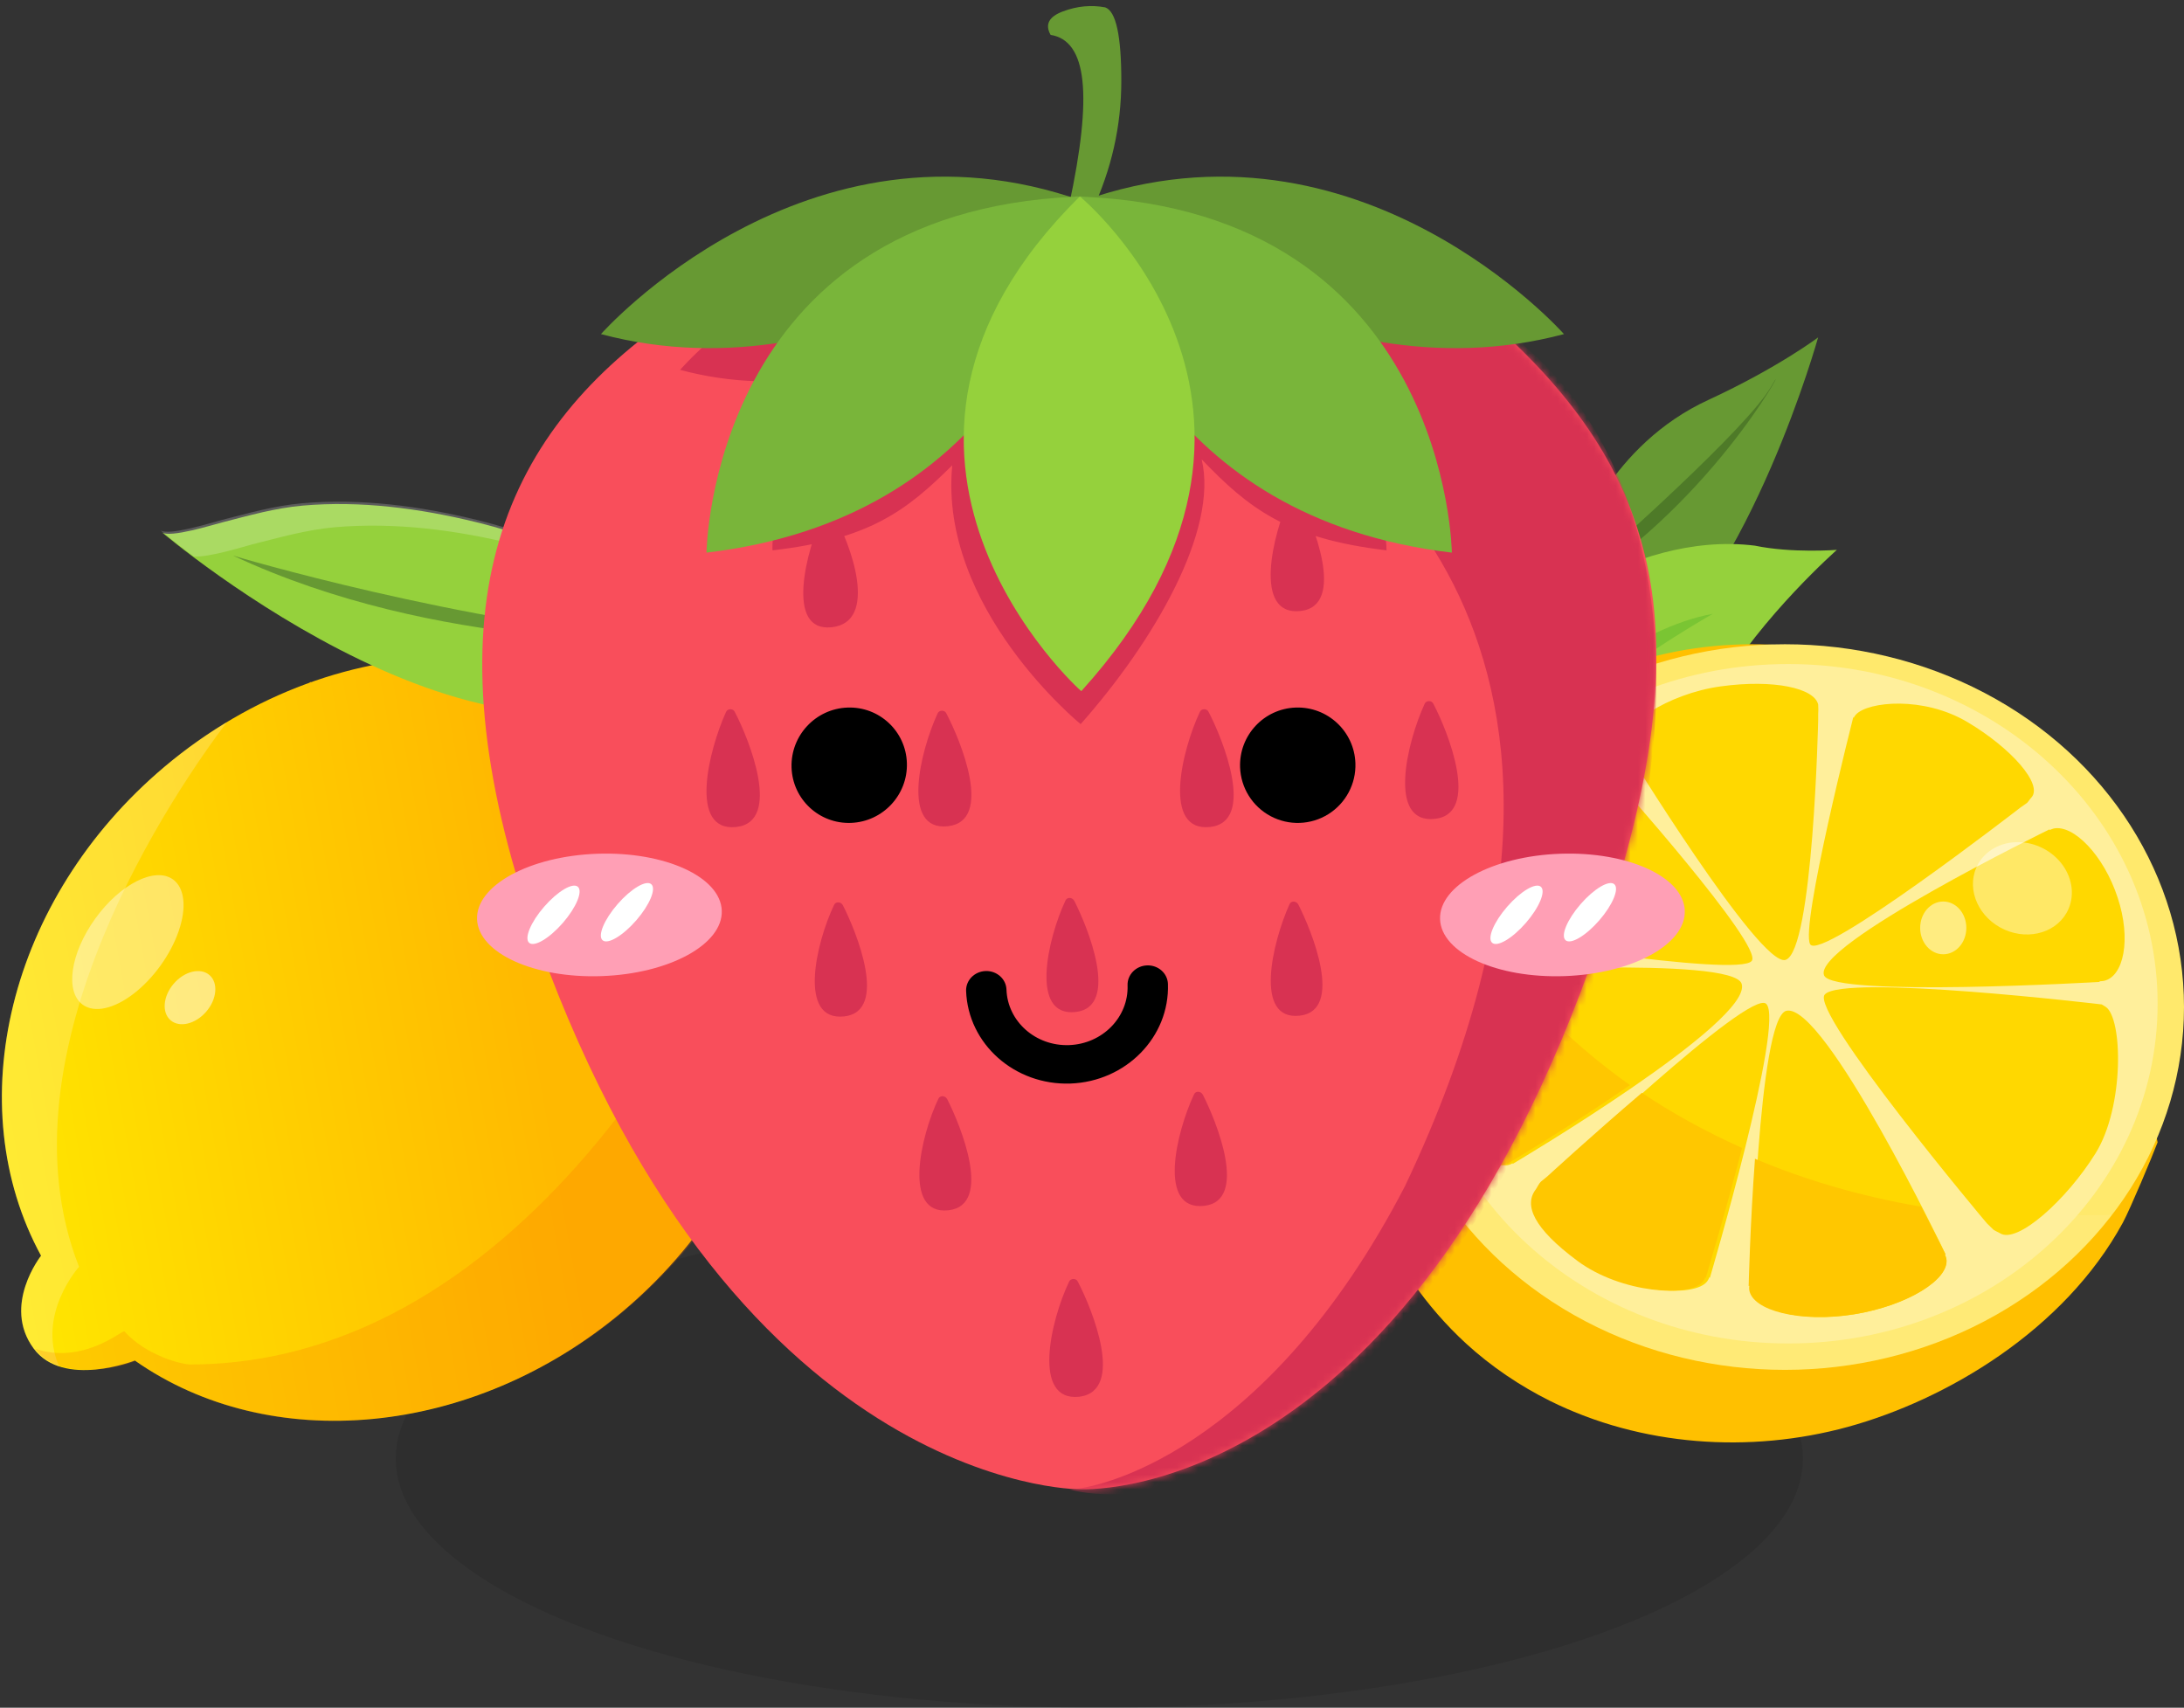 <?xml version="1.0" encoding="UTF-8"?>
<svg width="298px" height="233px" viewBox="0 0 298 233" version="1.1" xmlns="http://www.w3.org/2000/svg" xmlns:xlink="http://www.w3.org/1999/xlink">
    <rect x="0" y="0" width="298" height="233" fill="#333333" stroke="none"/>
    <!-- Generator: Sketch 61.2 (89653) - https://sketch.com -->
    <title>草莓+柠檬</title>
    <desc>Created with Sketch.</desc>
    <defs>
        <linearGradient x1="5.126%" y1="50%" x2="63.468%" y2="64.868%" id="linearGradient-1">
            <stop stop-color="#FFE600" offset="0%"></stop>
            <stop stop-color="#FFB900" offset="100%"></stop>
        </linearGradient>
        <path d="M133.568,14.965 C109.231,-1.448 77.854,0.254 77.854,0.254 C77.854,0.254 45.069,-3.149 23.95,14.965 C0.015,35.48 -7.125,57.196 7.759,100.529 C34.409,178.487 78.86,175.485 78.86,175.485 C78.86,175.485 127.032,175.585 153.682,97.626 C168.264,54.294 157.001,30.877 133.568,14.965 Z" id="path-2"></path>
    </defs>
    <g id="蔬菜水果" stroke="none" stroke-width="1" fill="none" fill-rule="evenodd">
        <g id="草莓" transform="translate(0, 1)">
            <ellipse id="椭圆形" fill-opacity="0.1" fill="#000000" cx="150" cy="198" rx="96" ry="34"></ellipse>
            <g id="编组" stroke-width="1" transform="translate(-25, 33)">
                <g id="编组-8" transform="translate(265.75, 81.65) scale(-1, 1) translate(-265.75, -81.65) translate(208.5, 0.4)" fill-rule="nonzero">
                    <g id="编组-9" transform="translate(71.702, 42.947) rotate(-292) translate(-71.702, -42.947) translate(34.202, 21.197)">
                        <path d="M38.618,10.255 C38.618,10.255 24.587,9.355 13.794,19.555 C6.183,26.694 0.309,30.214 0.309,30.214 C0.309,30.214 33.7,33.974 51.03,24.334 C68.36,14.695 64.809,0.336 64.809,0.336 L38.618,10.255 L38.618,10.255 Z" id="路径" fill="#679933"></path>
                        <path d="M38.374,14.425 C38.374,14.425 15.39,25.904 8.927,26.785 C2.463,27.665 23.65,26.249 42.592,13.526 C61.533,0.803 38.374,14.425 38.374,14.425 L38.374,14.425 Z" id="路径" fill="#2F551B" opacity="0.45"></path>
                        <path d="M53.411,6.625 C53.411,6.625 34.389,15.967 29.888,32.85 C28.968,37.942 26.228,43.446 26.228,43.446 C26.228,43.446 38.42,37.335 49.986,35.651 C61.552,33.966 70.359,27.699 74.234,21.588 C78.089,15.478 61.924,5.646 61.924,5.646 L53.411,6.625 L53.411,6.625 Z" id="路径" fill="#95D13C"></path>
                        <path d="M60.888,15.721 C59.157,15.506 46.358,22.008 40.659,31.016 C40.659,31.016 64.642,11.942 69.349,17.68 C74.037,23.437 60.888,15.721 60.888,15.721 Z" id="路径" fill="#59B629" opacity="0.45"></path>
                    </g>
                    <polygon id="路径" fill="#FFB900" points="64.8 58.9 65.7 58 65.7 58.9"></polygon>
                    <path d="M86.466,156.756 C74.077,162.894 59.291,163.955 45.875,160.284 C32.487,156.613 16.36,147.149 8.338,132.408 C7.311,130.486 4.371,123.489 3.6,121.452 C9.366,93.777 14.761,82.678 22.154,65.471 C46.103,48.866 77.959,48.378 98.854,71.35 C108.217,81.646 113.783,95.441 114.269,109.379 C114.782,124.349 108.988,138.775 97.941,148.927 C94.487,152.082 90.605,154.691 86.466,156.756 L86.466,156.756 Z" id="路径" fill="#FFC000"></path>
                    <path d="M0,103 C0,120.685 10.378,137.026 27.225,145.868 C44.072,154.711 64.828,154.711 81.675,145.868 C98.522,137.026 108.9,120.685 108.9,103 C108.9,85.315 98.522,68.974 81.675,60.132 C64.828,51.289 44.072,51.289 27.225,60.132 C10.378,68.974 0,85.315 0,103 L0,103 Z" id="路径" fill="#FFE96C"></path>
                    <path d="M11.987,131.389 C11.244,131.389 10.586,131.389 9.9,131.361 C19.734,144.119 36.029,152.5 54.469,152.5 C84.514,152.5 108.9,130.331 108.9,102.984 C108.9,94.889 106.756,87.251 102.982,80.5 C102.897,80.672 82.485,132.619 11.987,131.389 L11.987,131.389 Z" id="路径" fill="#FFFFFF" opacity="0.07"></path>
                    <path d="M3.6,102.55 C3.6,128.148 26.165,148.9 54,148.9 C81.835,148.9 104.4,128.148 104.4,102.55 C104.4,76.952 81.835,56.2 54,56.2 C26.165,56.2 3.6,76.952 3.6,102.55 L3.6,102.55 Z" id="路径" fill="#FFEF9B"></path>
                    <path d="M49.915,63.82 C49.915,63.82 50.595,95.365 54.365,96.565 C57.852,97.651 76.361,67.448 76.361,67.448 L76.276,67.448 C76.39,67.306 76.446,67.134 76.475,66.991 C76.956,64.762 70.522,60.248 63.209,59.248 C55.924,58.248 50.397,59.505 49.915,61.734 C49.886,61.905 49.886,62.877 49.915,63.048 L49.915,63.82 L49.915,63.82 Z M54.252,103.508 C49.036,102.337 32.539,136.711 32.539,136.711 L32.624,136.739 C32.539,136.911 32.482,137.111 32.426,137.311 C31.972,140.082 37.613,143.711 44.926,144.911 C52.239,146.111 58.475,144.397 58.9,141.625 C58.929,141.425 58.929,141.225 58.9,141.025 L58.985,141.054 C59.014,141.054 58.135,104.394 54.252,103.508 L54.252,103.508 Z" id="形状" fill="#FFD800"></path>
                    <path d="M59.314,141.632 C59.343,141.433 59.343,141.234 59.314,141.035 L59.4,141.063 C59.4,141.063 59.199,132.566 58.538,123.7 C51.902,126.513 44.347,128.787 35.873,130.236 C33.862,134.073 32.541,136.772 32.541,136.772 L32.627,136.801 C32.541,136.971 32.483,137.17 32.426,137.369 C31.966,140.126 37.683,143.735 45.094,144.928 C52.534,146.094 58.854,144.388 59.314,141.632 Z" id="路径" fill="#FFC700"></path>
                    <path d="M98.77,98.4 C98.57,98.343 98.37,98.343 98.169,98.343 L98.198,98.258 C98.198,98.258 61.56,96.011 60.359,99.822 C58.728,104.942 91.591,124.399 91.591,124.399 L91.62,124.313 C91.791,124.427 91.991,124.513 92.163,124.541 C94.88,125.224 98.999,119.904 100.829,112.679 C102.631,105.454 101.487,99.083 98.77,98.4 L98.77,98.4 Z" id="路径" fill="#FFD800"></path>
                    <path d="M92.347,124.396 L92.376,124.31 C92.549,124.425 92.752,124.511 92.926,124.54 C95.679,125.232 99.851,119.844 101.705,112.525 C103.559,105.235 102.371,98.753 99.619,98.061 C99.416,98.003 99.213,98.003 99.01,98.003 L99.039,97.917 C99.039,97.917 96.548,97.773 92.81,97.6 C88.58,102.758 82.93,108.434 75.6,113.649 C83.799,119.325 92.347,124.396 92.347,124.396 L92.347,124.396 Z" id="路径" fill="#FFC700"></path>
                    <path d="M49.018,101.291 C46.543,98.442 11.217,102.643 11.217,102.643 C11.217,102.643 10.875,102.844 10.705,102.96 C8.344,104.456 8.116,116.599 12.07,122.958 C16.024,129.318 22.765,135.361 25.097,133.864 C25.268,133.749 25.979,133.461 26.092,133.289 L26.889,132.512 C26.917,132.512 51.094,103.679 49.018,101.291 Z M86.847,126.555 L85.994,125.836 C85.994,125.836 59.286,100.427 57.01,102.557 C54.394,105.003 64.69,139.936 64.69,139.936 L64.775,139.878 C64.832,140.08 64.946,140.252 65.06,140.425 C66.738,142.67 76.039,142.094 81.955,137.548 C87.871,133.001 89.208,129.778 87.53,127.563 C87.388,127.39 87.018,126.699 86.847,126.555 L86.847,126.555 Z" id="形状" fill="#FFD800"></path>
                    <path d="M87.757,126.828 L86.892,126.123 C86.892,126.123 80.691,120.425 73.971,114.7 C69.933,117.408 65.376,119.946 60.3,122.231 C62.607,131.199 65.261,139.971 65.261,139.971 L65.347,139.915 C65.405,140.112 65.52,140.281 65.636,140.45 C67.337,142.65 76.769,142.086 82.768,137.63 C88.767,133.174 90.122,130.015 88.421,127.843 C88.305,127.646 87.93,126.969 87.757,126.828 L87.757,126.828 Z" id="路径" fill="#FFC700"></path>
                    <path d="M10.937,99.428 C11.136,99.457 11.335,99.486 11.534,99.486 L11.506,99.572 C11.506,99.572 47.888,101.699 49.111,98.681 C50.788,94.599 18.356,78.759 18.356,78.759 L18.328,78.846 C18.157,78.759 17.958,78.702 17.788,78.644 C15.087,78.069 10.937,82.295 9.061,88.045 C7.157,93.765 8.237,98.853 10.937,99.428 Z M58.974,96.697 C60.736,99.055 95.953,93.19 95.953,93.19 L95.896,93.133 C96.095,93.104 96.266,93.047 96.436,92.96 C98.738,91.839 98.966,84.48 95.1,79.392 C91.235,74.332 81.968,69.445 79.666,70.567 C79.496,70.653 78.813,70.854 78.671,70.998 L77.904,71.601 C77.904,71.573 57.382,94.599 58.974,96.697 L58.974,96.697 Z M21.483,75.195 L22.307,75.77 C22.307,75.77 49.622,96.927 51.015,94.426 C52.379,91.983 45.131,63.466 45.131,63.466 L45.046,63.524 C44.989,63.351 44.875,63.236 44.762,63.092 C43.113,61.31 35.552,60.563 29.583,64.099 C23.614,67.634 19.18,72.636 20.829,74.419 C20.971,74.534 21.312,75.109 21.483,75.195 L21.483,75.195 Z" id="形状" fill="#FFD800"></path>
                    <path d="M15.753,89.603 C17.096,92.719 21.003,93.989 24.48,92.44 C27.957,90.892 29.688,87.111 28.345,83.995 C27.477,81.98 25.474,80.652 23.092,80.512 C20.71,80.372 18.31,81.441 16.796,83.316 C15.282,85.191 14.885,87.588 15.753,89.603 L15.753,89.603 Z" id="路径" fill="#FFFFFF" opacity="0.4"></path>
                    <path d="M29.7,92.2 C29.7,94.188 31.11,95.8 32.85,95.8 C34.59,95.8 36,94.188 36,92.2 C36,90.212 34.59,88.6 32.85,88.6 C31.11,88.6 29.7,90.212 29.7,92.2 L29.7,92.2 Z" id="路径" fill="#FFFFFF" opacity="0.5"></path>
                </g>
                <path d="M113.144,60.033 C113.144,60.033 130.511,53.063 141.069,42.506 C141.069,42.506 143.422,44.014 142.531,45.088 C141.64,46.162 121.736,61.199 112.436,62.136 C103.135,63.072 113.144,60.033 113.144,60.033 L113.144,60.033 Z" id="路径" fill="#7FDB56" fill-rule="nonzero" transform="translate(125.605, 52.41) rotate(-27) translate(-125.605, -52.41) "></path>
                <path d="M114.235,68.326 C114.87,70.283 116.061,71.895 117.361,72.555 C118.66,73.215 119.87,72.823 120.534,71.526 C121.199,70.228 121.217,68.224 120.582,66.267 C119.947,64.309 118.756,62.697 117.456,62.037 C116.157,61.377 114.947,61.77 114.283,63.067 C113.618,64.364 113.6,66.369 114.235,68.326 L114.235,68.326 Z" id="路径" fill="#6BC840" fill-rule="nonzero" transform="translate(117.408, 67.296) rotate(-27) translate(-117.408, -67.296) "></path>
                <path d="M90.178,156.562 C63.876,162.709 38.19,152.129 27.702,132.34 C27.702,132.34 17.258,131.311 16.139,124.593 C14.95,117.395 22.788,113.784 22.788,113.784 C22.149,90.521 40.796,68.378 68.035,62.003 C98.519,54.873 128.203,70.252 134.327,96.371 C140.451,122.491 120.662,149.41 90.178,156.562 L90.178,156.562 Z" id="路径" fill="url(#linearGradient-1)" fill-rule="nonzero" transform="translate(75.728, 109.283) rotate(-27) translate(-75.728, -109.283) "></path>
                <path d="M74.775,74.991 C71.347,75.242 67.851,75.745 64.377,76.568 C37.138,82.92 18.491,105.086 19.131,128.349 C19.131,128.349 11.27,131.937 12.481,139.158 C12.733,140.689 13.487,141.9 14.469,142.906 C14.927,135.182 23.062,132.051 23.062,132.051 C26.078,100.539 64.971,79.744 74.775,74.991 Z" id="路径" fill="#FFFFFF" fill-rule="nonzero" opacity="0.2" transform="translate(43.565, 108.948) rotate(-27) translate(-43.565, -108.948) "></path>
                <path d="M33.084,99.36 C33.98,101.102 36.594,101.793 39.941,101.172 C43.287,100.551 46.857,98.712 49.307,96.349 C51.756,93.986 52.712,91.457 51.815,89.715 C50.429,87.022 45.111,86.998 39.939,89.662 C34.766,92.325 31.697,96.667 33.084,99.36 L33.084,99.36 Z" id="路径" fill="#FFFFFF" fill-rule="nonzero" opacity="0.4" transform="translate(42.448, 94.538) rotate(-27) translate(-42.448, -94.538) "></path>
                <path d="M47.161,103.66 C47.774,105.154 49.956,105.675 52.035,104.822 C54.113,103.97 55.301,102.067 54.688,100.572 C54.075,99.078 51.893,98.557 49.815,99.41 C47.736,100.262 46.548,102.165 47.161,103.66 L47.161,103.66 Z" id="路径" fill="#FFFFFF" fill-rule="nonzero" opacity="0.5" transform="translate(50.925, 102.116) rotate(-27) translate(-50.925, -102.116) "></path>
                <polygon id="路径" fill="#FFBB00" fill-rule="nonzero" transform="translate(67.403, 59.204) rotate(-27) translate(-67.403, -59.204) " points="67.518 59.066 67.289 59.341 67.289 59.066"></polygon>
                <path d="M138.043,118.247 C138.043,118.247 89.883,156.667 48.17,135.58 C47.131,135.055 43.373,131.865 42.139,127.425 C41.728,127.186 35.044,128.905 30.244,124.046 C31.18,130.419 42.325,132.113 41.623,131.641 C53.807,154.292 81.751,161.166 104.031,155.956 C113.743,153.694 122.961,149.486 130,143.864 L138.043,118.247 Z" id="路径" fill-opacity="0.2" fill="#FA6400" fill-rule="nonzero" transform="translate(84.144, 137.926) rotate(-27) translate(-84.144, -137.926) "></path>
                <g id="编组-13" transform="translate(86.125, 48.972) rotate(-8) translate(-86.125, -48.972) translate(48.375, 31.972)" fill-rule="nonzero">
                    <path d="M0.53,1.309 C0.53,1.309 42.141,48.12 70.877,29.1 C72.016,28.882 74.409,26.483 75.23,27.259 C65.613,18.391 55.358,10.783 43.235,5.937 C35.829,2.981 27.99,0.801 20.059,0.389 C16.276,0.195 12.699,0.704 8.984,1.115 C7.799,1.237 1.418,2.303 0.53,1.309 Z" id="路径" fill="#95D13C"></path>
                    <path d="M67.313,25.622 C67.313,25.622 35.554,22.695 9.713,5.822 C9.713,5.846 39.347,19.411 67.313,25.622 Z" id="路径" fill="#679933"></path>
                    <path d="M12.428,4.679 C16.311,4.264 20.055,3.726 23.984,3.922 C32.254,4.361 40.409,6.609 48.128,9.712 C56.651,13.133 64.3,17.872 71.445,23.419 C62.968,16.089 53.871,9.859 43.395,5.656 C35.929,2.676 28.027,0.477 20.032,0.061 C16.219,-0.134 12.612,0.379 8.868,0.794 C7.673,0.917 1.241,2.016 0.345,0.99 C0.345,0.99 1.815,2.651 4.388,5.192 C6.364,5.632 11.372,4.801 12.428,4.679 L12.428,4.679 Z" id="路径" fill="#FFFFFF" opacity="0.2"></path>
                </g>
            </g>
            <g id="编组" stroke-width="1" transform="translate(145.75, 101) scale(-1, 1) translate(-145.75, -101) translate(65.5, -0.5)">
                <g id="路径" transform="translate(0, 27.2)">
                    <mask id="mask-3" fill="white">
                        <use xlink:href="#path-2"></use>
                    </mask>
                    <use id="蒙版" fill="#F94E5B" fill-rule="nonzero" xlink:href="#path-2"></use>
                    <path d="M80.1,175.5 C80.1,175.5 43.629,187.638 8.842,108.9 C-7.279,66.178 0.375,34.466 17.929,19.588 C25.923,8.686 44.664,21.779 49.082,28.8 C49.082,28.8 -3.016,55.569 34.278,134.1 C53.324,170.854 76.764,175.568 80.1,175.5 Z" fill="#D83252" fill-rule="nonzero" mask="url(#mask-3)"></path>
                </g>
                <path d="M73.353,4.262 C72.549,2.838 73.117,1.766 75.057,1.046 C76.998,0.326 78.915,0.147 80.811,0.509 C82.27,1.031 83,4.372 83,10.532 C83,16.691 81.661,22.623 78.984,28.328 L75.865,27.523 C77.493,19.99 78.103,14.325 77.694,10.527 C77.286,6.73 75.839,4.641 73.353,4.262 Z" id="路径" fill="#679933" fill-rule="nonzero" transform="translate(78, 14.328) scale(-1, 1) translate(-78, -14.328) "></path>
                <path d="M78.927,174.38 C79.128,173.877 79.93,173.877 80.13,174.38 C82.636,179.609 85.242,190.772 78.727,190.068 C72.412,189.264 77.023,178 78.927,174.38 Z M96.769,149.44 C97.069,148.937 97.771,148.937 97.972,149.44 C100.377,154.468 102.883,165.329 96.568,164.625 C90.454,163.921 94.965,152.96 96.769,149.44 Z M61.888,148.836 C62.188,148.334 62.89,148.334 63.09,148.836 C65.496,153.965 68.102,164.726 61.687,164.022 C55.573,163.318 60.083,152.356 61.888,148.836 Z M111.002,122.991 C111.303,122.488 112.004,122.488 112.205,122.991 C114.61,128.019 117.216,138.88 110.801,138.176 C104.687,137.472 109.198,126.511 111.002,122.991 Z M48.857,122.89 C49.158,122.388 49.86,122.388 50.06,122.89 C52.365,128.019 54.972,138.78 48.657,138.076 C42.543,137.372 47.053,126.41 48.857,122.89 Z M79.428,122.388 C79.729,121.885 80.431,121.885 80.631,122.388 C83.037,127.516 85.543,138.277 79.228,137.573 C73.114,136.869 77.624,125.907 79.428,122.388 Z M125.736,96.643 C125.937,96.14 126.738,96.14 126.939,96.643 C129.345,101.973 132.051,113.035 125.536,112.331 C119.221,111.627 123.832,100.263 125.736,96.643 Z M61.086,96.643 C61.286,96.14 62.088,96.14 62.289,96.643 C64.794,101.973 67.4,113.035 60.885,112.331 C54.571,111.627 59.181,100.263 61.086,96.643 Z M96.869,96.844 C97.069,96.341 97.871,96.341 98.072,96.844 C100.477,102.073 103.083,112.934 96.669,112.23 C90.354,111.527 94.965,100.464 96.869,96.844 Z M30.414,95.537 C30.615,95.034 31.417,95.034 31.617,95.537 C34.023,100.766 36.729,111.929 30.214,111.225 C23.899,110.521 28.51,99.157 30.414,95.537 Z M112.405,69.39 C112.706,68.887 113.407,68.887 113.608,69.39 C116.014,74.619 118.92,85.782 112.505,85.078 C106.09,84.374 109.799,73.814 112.405,69.39 Z M48.757,67.177 C48.958,66.674 49.759,66.674 49.96,67.177 C52.365,72.407 55.072,83.569 48.557,82.865 C42.242,82.161 46.853,70.797 48.757,67.177 Z" id="形状结合" fill="#D83252" fill-rule="nonzero"></path>
                <path d="M112.881,50.871 C119.287,51.88 126.093,51.88 133.2,49.963 C133.2,49.963 110.679,23.726 79.951,34.221 C79.651,34.221 79.351,34.221 79.15,34.12 L78.55,34.12 C78.25,34.12 77.949,34.12 77.549,34.221 C46.921,23.625 24.3,49.862 24.3,49.862 C31.407,51.779 38.313,51.779 44.719,50.77 C37.012,61.972 36.811,74.586 36.811,74.586 C50.524,72.971 55.729,68.733 62.035,62.173 C59.733,71.861 68.541,86.998 78.55,98.3 C78.55,98.3 97.968,82.457 96.066,62.981 C102.372,69.237 107.376,73.072 120.588,74.586 C120.689,74.586 120.588,61.972 112.881,50.871 Z" id="路径" fill="#D83252" fill-rule="nonzero"></path>
                <path d="M78.3,26.923 C116.088,13.499 144,45.084 144,45.084 C109.135,54.363 78.3,26.923 78.3,26.923 Z M78.3,26.923 C78.3,26.923 47.465,54.363 12.6,45.084 C12.6,45.084 40.512,13.499 78.3,26.923 Z" id="形状结合" fill="#679933" fill-rule="nonzero"></path>
                <path d="M78.3,26.3 C78.452,26.305 78.603,26.31 78.753,26.316 L79.2,26.3 L79.2,26.3 C79.2,26.3 79.199,26.311 79.196,26.333 C129.1,28.467 129.6,74.9 129.6,74.9 C89.925,70.213 80.657,38.608 78.749,29.04 C76.843,38.608 67.575,70.213 27.9,74.9 C27.9,74.9 28.4,28.467 78.3,26.334 L78.304,26.333 Z" id="形状结合" fill="#79B53A" fill-rule="nonzero"></path>
                <path d="M78.661,26.3 C78.661,26.3 43.558,55.214 78.46,93.8 C78.561,93.8 114.366,61.561 78.661,26.3 Z" id="路径" fill="#95D13C" fill-rule="nonzero"></path>
            </g>
            <g id="编组-3" stroke-width="1" transform="translate(147.297, 120.616) rotate(-2) translate(-147.297, -120.616) translate(64.797, 94.116)">
                <path d="M66.56,39.54 C66.56,38.091 67.794,36.916 69.316,36.916 C70.837,36.916 72.071,38.091 72.071,39.54 C72.071,43.888 75.772,47.413 80.338,47.413 C84.904,47.413 88.605,43.888 88.605,39.54 C88.605,38.091 89.839,36.916 91.361,36.916 C92.882,36.916 94.116,38.091 94.116,39.54 C94.108,46.784 87.944,52.654 80.338,52.662 C72.732,52.654 66.568,46.784 66.56,39.54 Z" id="路径" fill="#000000" fill-rule="nonzero"></path>
                <ellipse id="椭圆形备份-13" fill="#FF9FB5" cx="16.919" cy="27.427" rx="16.706" ry="8.353"></ellipse>
                <ellipse id="椭圆形备份-14" fill="#FF9FB5" cx="148.238" cy="32.012" rx="16.706" ry="8.353"></ellipse>
                <ellipse id="椭圆形备份-15" fill="#FFFFFF" transform="translate(10.66, 27.19) rotate(43) translate(-10.66, -27.19) " cx="10.66" cy="27.19" rx="1.687" ry="5.066"></ellipse>
                <ellipse id="椭圆形备份-17" fill="#FFFFFF" transform="translate(141.98, 31.776) rotate(43) translate(-141.98, -31.776) " cx="141.98" cy="31.776" rx="1.687" ry="5.066"></ellipse>
                <ellipse id="椭圆形备份-16" fill="#FFFFFF" transform="translate(20.684, 27.19) rotate(43) translate(-20.684, -27.19) " cx="20.684" cy="27.19" rx="1.687" ry="5.066"></ellipse>
                <ellipse id="椭圆形备份-18" fill="#FFFFFF" transform="translate(152.004, 31.776) rotate(43) translate(-152.004, -31.776) " cx="152.004" cy="31.776" rx="1.687" ry="5.066"></ellipse>
                <path d="M43.827,8.506 C43.965,12.851 47.6,16.238 51.946,16.071 C56.292,15.904 59.703,12.247 59.565,7.902 C59.427,3.557 55.792,0.17 51.446,0.337 C47.1,0.504 43.689,4.161 43.827,8.506 Z" id="路径" fill="#000000" fill-rule="nonzero" transform="translate(51.696, 8.204) rotate(2) translate(-51.696, -8.204) "></path>
                <path d="M104.991,10.615 C105.089,13.426 106.679,15.971 109.163,17.291 C111.646,18.612 114.646,18.507 117.031,17.017 C119.416,15.526 120.825,12.876 120.727,10.065 C120.576,5.719 116.93,2.32 112.584,2.471 C108.239,2.623 104.839,6.269 104.991,10.615 L104.991,10.615 Z" id="路径" fill="#000000" fill-rule="nonzero" transform="translate(112.859, 10.34) rotate(2) translate(-112.859, -10.34) "></path>
            </g>
        </g>
    </g>
</svg>